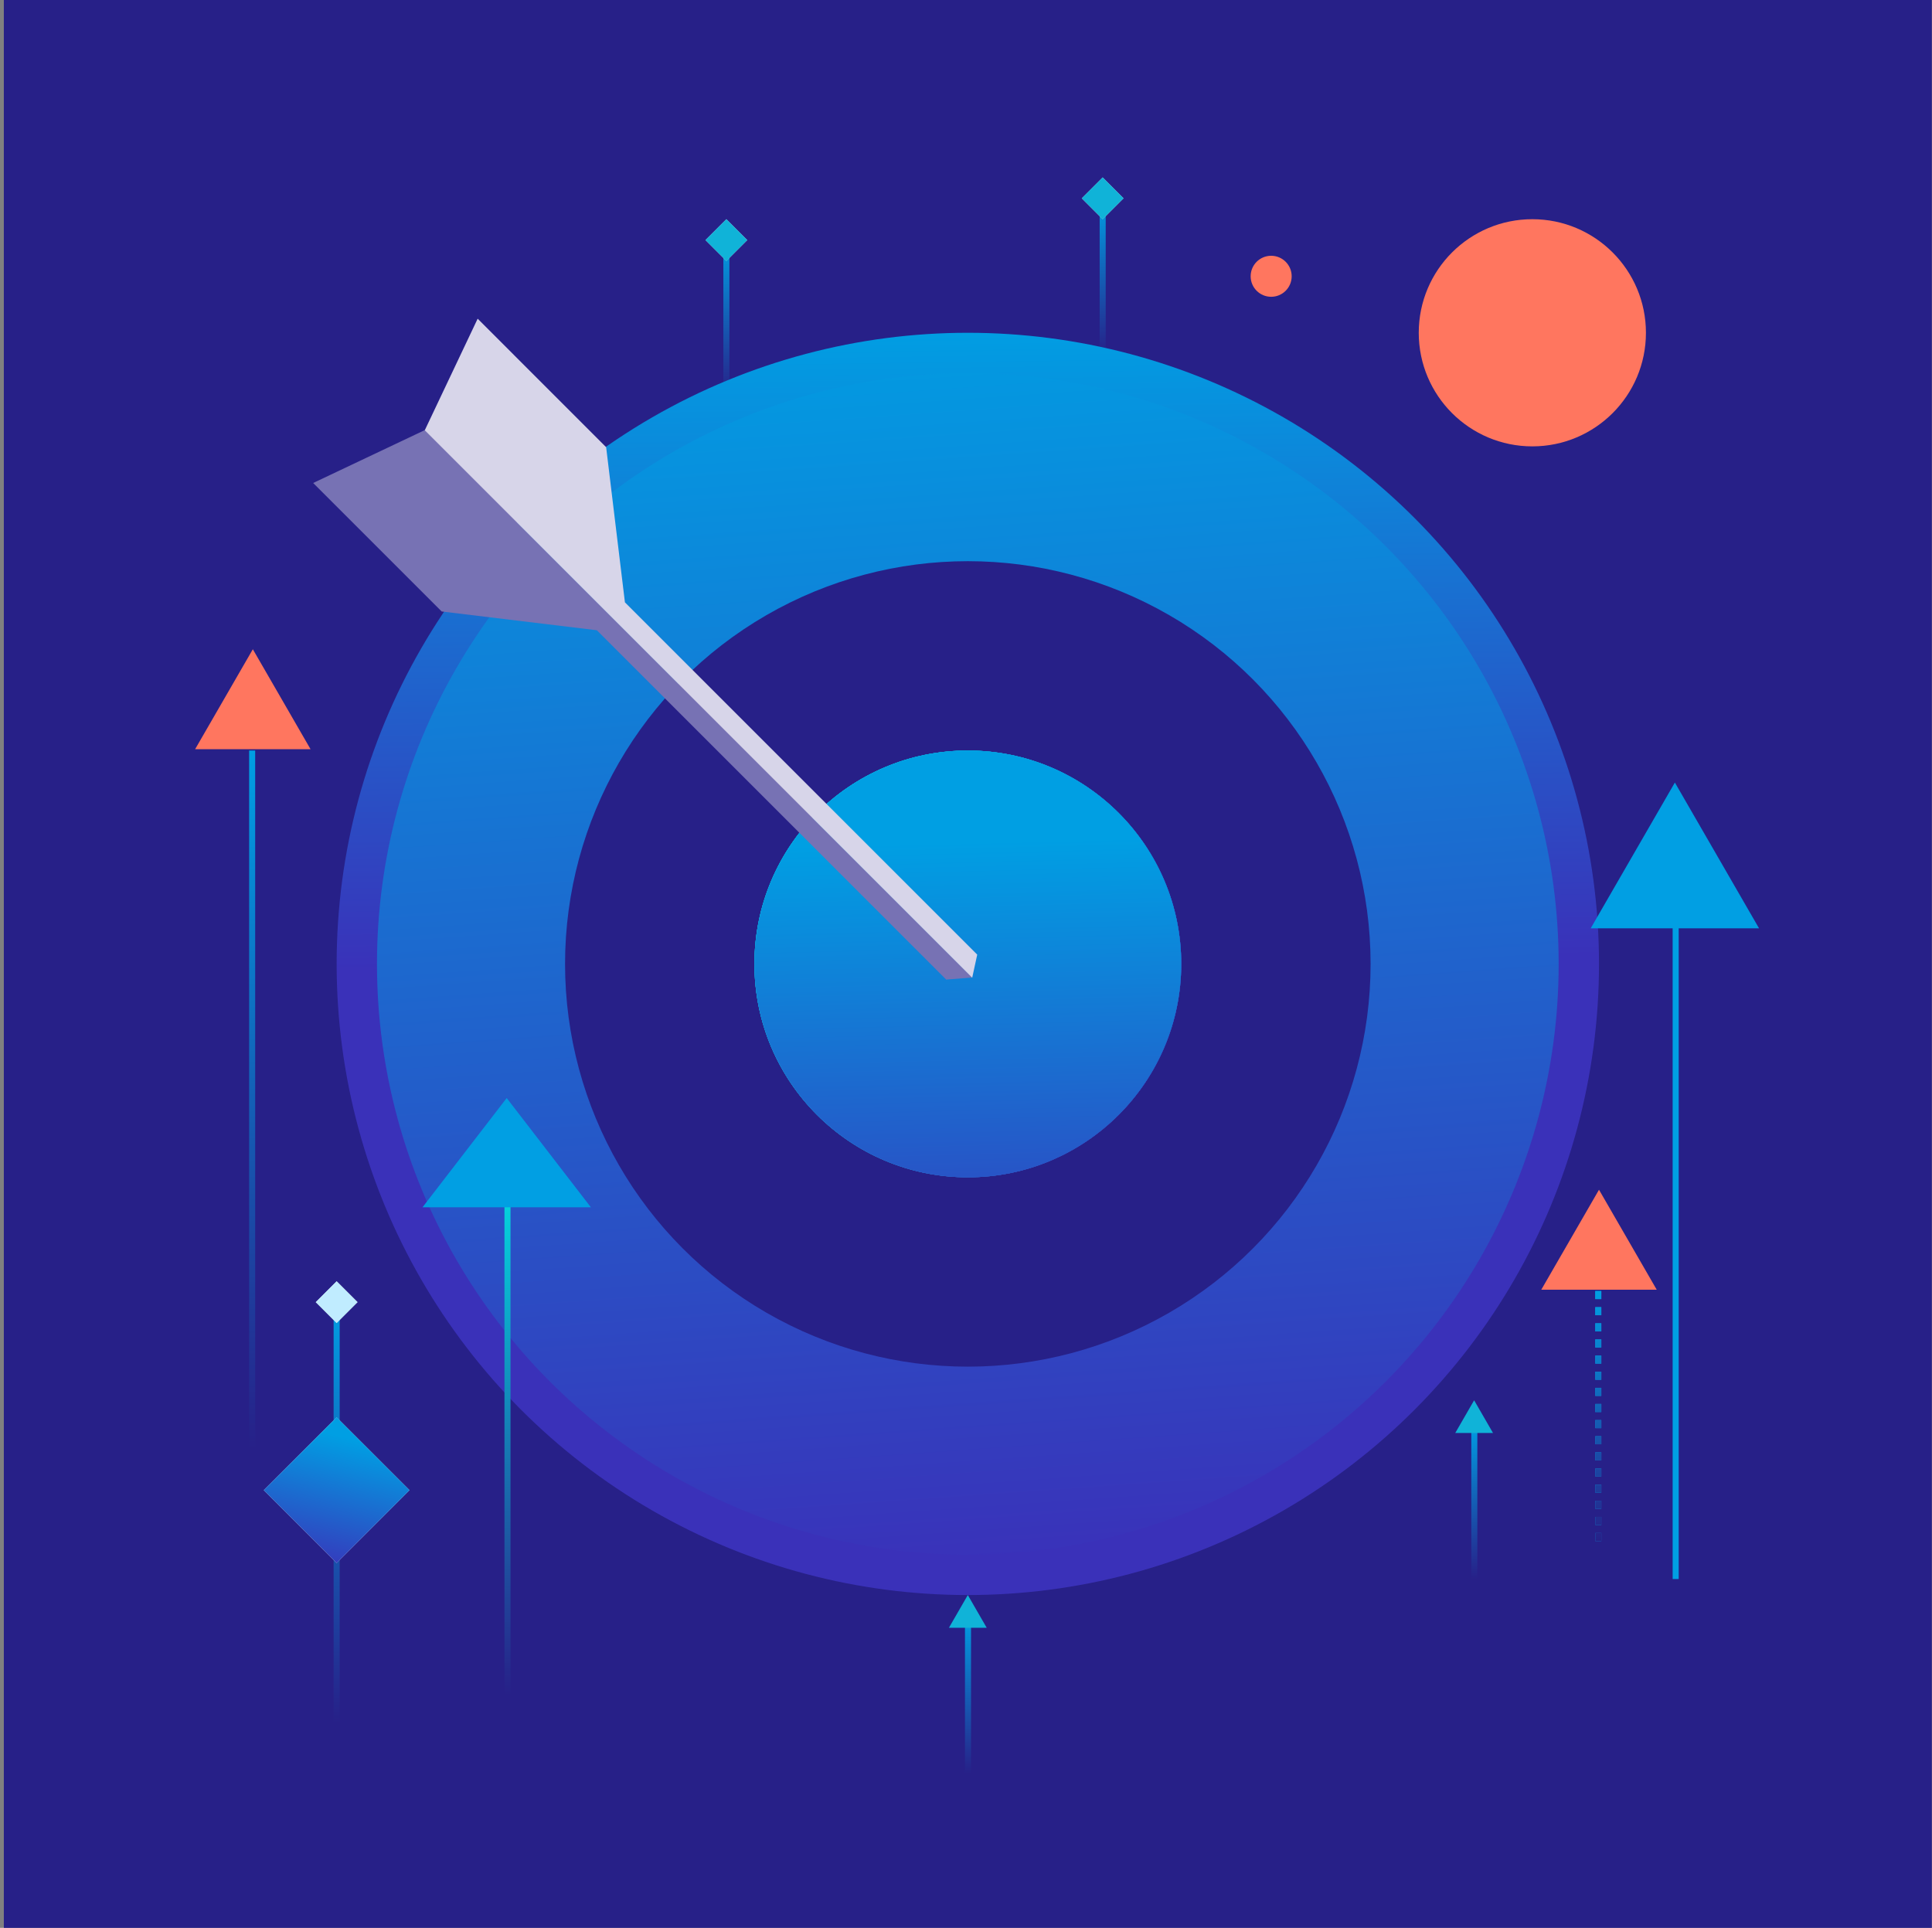 <svg width="479" height="478" viewBox="0 0 479 478" fill="none" xmlns="http://www.w3.org/2000/svg">
<rect x="0" y="0" width="479" height="478" fill="#808080" stroke="none"/>
<rect width="478" height="478" transform="translate(0.953)" fill="#272088"/>
<path d="M273.387 48.943L273.387 88.063" stroke="url(#paint0_linear_5498_26971)" stroke-width="1.5"/>
<path d="M273.385 43.992L278.563 49.17L273.385 54.349L268.207 49.17L273.385 43.992Z" fill="#D9D9D9"/>
<path d="M273.385 43.992L278.563 49.17L273.385 54.349L268.207 49.17L273.385 43.992Z" fill="#10B3D8"/>
<path d="M365.527 352.396L365.527 391.516" stroke="url(#paint1_linear_5498_26971)" stroke-width="1.5"/>
<path d="M365.481 347.197L370.164 355.308H360.799L365.481 347.197Z" fill="#10B3D8"/>
<path d="M239.996 400.688L239.996 439.807" stroke="url(#paint2_linear_5498_26971)" stroke-width="1.5"/>
<path d="M239.95 395.488L244.633 403.599H235.267L239.95 395.488Z" fill="#10B3D8"/>
<path d="M180.09 59.301L180.09 98.42" stroke="url(#paint3_linear_5498_26971)" stroke-width="1.5"/>
<path d="M180.088 54.35L185.267 59.528L180.088 64.706L174.91 59.528L180.088 54.35Z" fill="#D9D9D9"/>
<path d="M180.088 54.35L185.267 59.528L180.088 64.706L174.91 59.528L180.088 54.35Z" fill="#10B3D8"/>
<circle cx="239.952" cy="238.999" r="151.487" fill="#2966C6"/>
<circle cx="239.952" cy="238.999" r="151.487" fill="url(#paint4_linear_5498_26971)"/>
<circle cx="239.952" cy="238.999" r="151.487" fill="url(#paint5_linear_5498_26971)"/>
<circle cx="239.952" cy="238.999" r="151.487" stroke="url(#paint6_linear_5498_26971)" stroke-width="10"/>
<circle cx="239.953" cy="239" r="127.324" stroke="white" stroke-opacity="0.24" stroke-width="../2-2.html"/>
<circle cx="239.952" cy="239.001" r="99.858" fill="#272088"/>
<circle cx="239.954" cy="239.001" r="52.907" fill="#2966C6"/>
<circle cx="239.954" cy="239.001" r="52.907" fill="url(#paint7_linear_5498_26971)"/>
<circle cx="239.954" cy="239.001" r="52.907" fill="url(#paint8_linear_5498_26971)"/>
<circle cx="239.954" cy="239.001" r="52.907" fill="url(#paint9_linear_5498_26971)"/>
<circle cx="239.954" cy="239.001" r="52.907" fill="url(#paint10_linear_5498_26971)"/>
<circle cx="239.957" cy="239" r="32.578" stroke="white" stroke-opacity="0.24" stroke-width="../2-2.html"/>
<path d="M77.644 119.757L105.321 106.641L241.047 242.37L234.591 242.885L147.974 156.269L109.502 151.613L77.644 119.757Z" fill="#7772B4"/>
<path d="M118.425 79.019L105.309 106.696L241.038 242.422L242.283 236.695L154.937 149.349L150.281 110.877L118.425 79.019Z" fill="#D7D5E9"/>
<path d="M396.262 320.105L396.262 382.724" stroke="#009FE3" stroke-width="1.5" stroke-dasharray="2 2"/>
<path d="M396.262 320.105L396.262 382.724" stroke="url(#paint11_linear_5498_26971)" stroke-width="1.5" stroke-dasharray="2 2"/>
<path d="M396.44 294.992L410.751 319.78H382.128L396.44 294.992Z" fill="#FF765F"/>
<path d="M62.516 186.094V359.433" stroke="url(#paint12_linear_5498_26971)" stroke-width="1.5"/>
<path d="M62.686 160.979L76.997 185.767H48.374L62.686 160.979Z" fill="#FF765F"/>
<path d="M83.465 322.637V427.309" stroke="url(#paint13_linear_5498_26971)" stroke-width="1.5"/>
<path d="M415.449 217.195L415.449 391.516" stroke="#009FE3" stroke-width="1.5"/>
<path d="M415.251 194.029L436.117 230.171H394.384L415.251 194.029Z" fill="#019FE3"/>
<path d="M125.82 289.613L125.82 420.245" stroke="url(#paint14_linear_5498_26971)" stroke-width="1.5"/>
<path d="M125.626 272.254L146.492 299.338H104.759L125.626 272.254Z" fill="#019FE3"/>
<path d="M83.464 351.416L101.529 369.481L83.464 387.547L65.398 369.481L83.464 351.416Z" fill="#D9D9D9"/>
<path d="M83.464 351.416L101.529 369.481L83.464 387.547L65.398 369.481L83.464 351.416Z" fill="url(#paint15_linear_5498_26971)"/>
<path d="M83.463 317.686L88.641 322.864L83.463 328.042L78.285 322.864L83.463 317.686Z" fill="#D9D9D9"/>
<path d="M83.463 317.686L88.641 322.864L83.463 328.042L78.285 322.864L83.463 317.686Z" fill="#C0ECFF"/>
<circle cx="379.913" cy="82.513" r="28.163" fill="#FF765F"/>
<circle cx="315.159" cy="68.503" r="5.085" fill="#FF765F"/>
<defs>
<linearGradient id="paint0_linear_5498_26971" x1="273.887" y1="48.943" x2="273.887" y2="88.063" gradientUnits="userSpaceOnUse">
<stop stop-color="#009FE3"/>
<stop offset="1" stop-color="#272088"/>
</linearGradient>
<linearGradient id="paint1_linear_5498_26971" x1="366.027" y1="352.396" x2="366.027" y2="391.516" gradientUnits="userSpaceOnUse">
<stop stop-color="#009FE3"/>
<stop offset="1" stop-color="#272088"/>
</linearGradient>
<linearGradient id="paint2_linear_5498_26971" x1="240.496" y1="400.688" x2="240.496" y2="439.807" gradientUnits="userSpaceOnUse">
<stop stop-color="#009FE3"/>
<stop offset="1" stop-color="#272088"/>
</linearGradient>
<linearGradient id="paint3_linear_5498_26971" x1="180.59" y1="59.301" x2="180.59" y2="98.42" gradientUnits="userSpaceOnUse">
<stop stop-color="#009FE3"/>
<stop offset="1" stop-color="#272088"/>
</linearGradient>
<linearGradient id="paint4_linear_5498_26971" x1="201.197" y1="-44.552" x2="504.586" y2="93.958" gradientUnits="userSpaceOnUse">
<stop stop-color="#00E3E3"/>
<stop offset="1" stop-color="#3A31B9"/>
</linearGradient>
<linearGradient id="paint5_linear_5498_26971" x1="82.307" y1="82.512" x2="104.66" y2="399.288" gradientUnits="userSpaceOnUse">
<stop stop-color="#009FE3"/>
<stop offset="1" stop-color="#3A31B9"/>
</linearGradient>
<linearGradient id="paint6_linear_5498_26971" x1="82.307" y1="82.512" x2="84.546" y2="241.192" gradientUnits="userSpaceOnUse">
<stop stop-color="#009FE3"/>
<stop offset="1" stop-color="#3A31B9"/>
</linearGradient>
<linearGradient id="paint7_linear_5498_26971" x1="233.395" y1="167.2" x2="320.411" y2="204.134" gradientUnits="userSpaceOnUse">
<stop stop-color="#00E3E3"/>
<stop offset="1" stop-color="#3A31B9"/>
</linearGradient>
<linearGradient id="paint8_linear_5498_26971" x1="186.655" y1="186.094" x2="194.213" y2="293.193" gradientUnits="userSpaceOnUse">
<stop stop-color="#009FE3"/>
<stop offset="1" stop-color="#3A31B9"/>
</linearGradient>
<linearGradient id="paint9_linear_5498_26971" x1="226.851" y1="143.134" x2="329.424" y2="189.964" gradientUnits="userSpaceOnUse">
<stop stop-color="#00E3E3"/>
<stop offset="1" stop-color="#3A31B9"/>
</linearGradient>
<linearGradient id="paint10_linear_5498_26971" x1="203.209" y1="209.65" x2="206.322" y2="332.445" gradientUnits="userSpaceOnUse">
<stop stop-color="#009FE3"/>
<stop offset="1" stop-color="#3A31B9"/>
</linearGradient>
<linearGradient id="paint11_linear_5498_26971" x1="396.762" y1="320.105" x2="396.762" y2="382.724" gradientUnits="userSpaceOnUse">
<stop stop-color="#009FE3"/>
<stop offset="1" stop-color="#272088"/>
</linearGradient>
<linearGradient id="paint12_linear_5498_26971" x1="63.016" y1="186.094" x2="63.016" y2="359.433" gradientUnits="userSpaceOnUse">
<stop stop-color="#009FE3"/>
<stop offset="1" stop-color="#272088"/>
</linearGradient>
<linearGradient id="paint13_linear_5498_26971" x1="83.965" y1="322.637" x2="83.965" y2="427.309" gradientUnits="userSpaceOnUse">
<stop stop-color="#009FE3"/>
<stop offset="1" stop-color="#272088"/>
</linearGradient>
<linearGradient id="paint14_linear_5498_26971" x1="126.32" y1="289.613" x2="126.32" y2="420.245" gradientUnits="userSpaceOnUse">
<stop stop-color="#02DFE2"/>
<stop offset="1" stop-color="#272088"/>
</linearGradient>
<linearGradient id="paint15_linear_5498_26971" x1="65.265" y1="351.416" x2="57.077" y2="385.316" gradientUnits="userSpaceOnUse">
<stop stop-color="#009FE3"/>
<stop offset="1" stop-color="#3A31B9"/>
</linearGradient>
</defs>
</svg>
